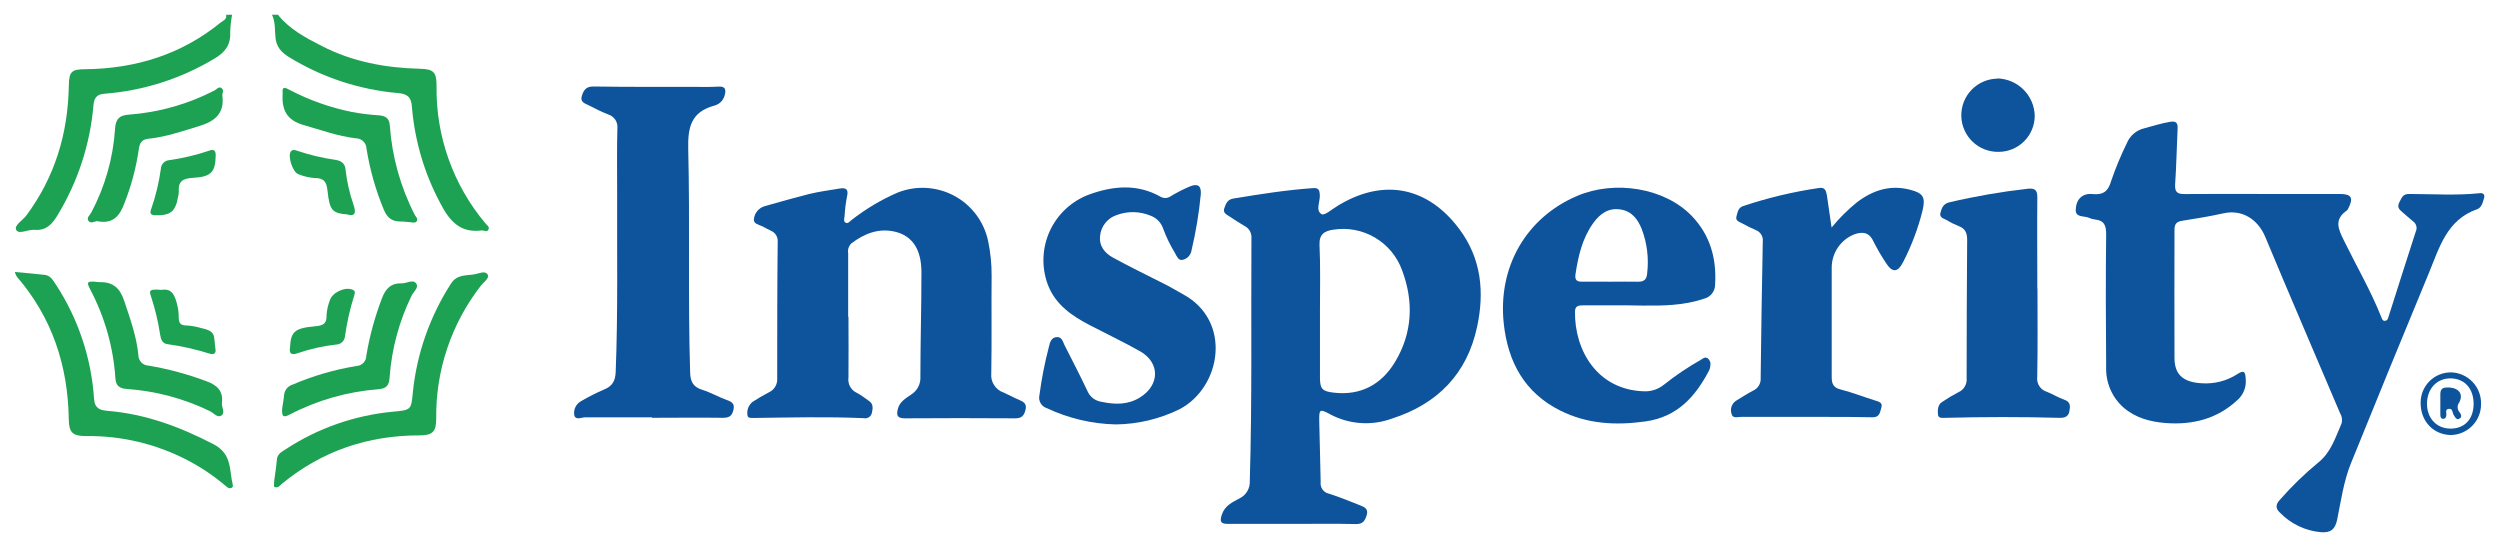 <svg xmlns="http://www.w3.org/2000/svg" width="127" height="28" viewBox="0 0 127 28" fill="none"><path d="M11.79 0.749C11.734 1.046 11.702 1.346 11.694 1.648C11.726 2.282 11.428 2.661 10.897 2.976C9.202 3.995 7.293 4.606 5.322 4.76C4.91 4.791 4.781 4.971 4.748 5.351C4.578 7.335 3.949 9.253 2.911 10.953C2.635 11.411 2.324 11.726 1.752 11.675C1.432 11.647 0.963 11.924 0.828 11.688C0.693 11.451 1.144 11.204 1.33 10.957C2.789 8.996 3.454 6.782 3.496 4.361C3.509 3.63 3.631 3.516 4.353 3.516C6.886 3.485 9.208 2.771 11.19 1.159C11.319 1.053 11.538 0.994 11.488 0.751L11.79 0.749Z" fill="#1CA252"></path><path d="M14.12 0.749C14.711 1.49 15.528 1.918 16.349 2.338C17.909 3.141 19.593 3.451 21.332 3.493C22.031 3.512 22.177 3.662 22.177 4.367C22.138 6.919 23.021 9.399 24.663 11.352C24.735 11.441 24.875 11.514 24.82 11.645C24.746 11.825 24.585 11.69 24.465 11.707C23.348 11.852 22.816 11.194 22.354 10.299C21.553 8.794 21.068 7.142 20.927 5.444C20.895 4.981 20.75 4.777 20.239 4.73C18.27 4.562 16.367 3.936 14.683 2.902C14.28 2.649 14.033 2.379 13.991 1.88C13.957 1.505 13.991 1.108 13.816 0.749H14.12Z" fill="#1CA252"></path><path d="M114.96 9.854H118.861C119.452 9.854 119.568 10.044 119.298 10.578C119.279 10.625 119.249 10.667 119.211 10.701C118.557 11.152 118.789 11.649 119.07 12.214C119.703 13.51 120.435 14.762 120.969 16.107C121.005 16.202 121.041 16.318 121.168 16.297C121.295 16.276 121.307 16.172 121.339 16.085C121.797 14.646 122.253 13.206 122.719 11.771C122.764 11.68 122.774 11.575 122.747 11.477C122.721 11.379 122.66 11.294 122.576 11.237C122.392 11.091 122.221 10.927 122.04 10.777C121.858 10.627 121.765 10.507 121.892 10.264C122.019 10.021 122.071 9.852 122.382 9.854C123.581 9.854 124.78 9.939 125.97 9.814C126.181 9.791 126.245 9.913 126.181 10.093C126.122 10.304 126.05 10.555 125.837 10.629C124.29 11.169 123.918 12.592 123.384 13.876C122.054 17.085 120.734 20.309 119.424 23.545C119.059 24.451 118.924 25.43 118.73 26.384C118.629 26.883 118.415 27.07 117.913 27.037C117.116 26.968 116.372 26.614 115.817 26.038C115.585 25.827 115.606 25.616 115.817 25.39C116.417 24.705 117.072 24.07 117.776 23.49C118.42 22.971 118.637 22.224 118.947 21.523C118.974 21.434 118.981 21.34 118.969 21.248C118.957 21.156 118.925 21.068 118.875 20.989C117.609 18.004 116.321 15.026 115.076 12.037C114.7 11.138 113.9 10.627 112.955 10.836C112.264 10.99 111.563 11.104 110.863 11.214C110.582 11.258 110.462 11.366 110.464 11.668C110.464 13.842 110.453 16.014 110.464 18.188C110.464 19.017 110.899 19.416 111.829 19.469C112.474 19.518 113.117 19.354 113.66 19.003C114.006 18.777 114.067 18.893 114.082 19.252C114.102 19.451 114.075 19.653 114.001 19.84C113.928 20.026 113.811 20.192 113.66 20.324C112.627 21.285 111.388 21.591 110.02 21.491C109.239 21.428 108.492 21.236 107.874 20.702C107.582 20.444 107.352 20.124 107.2 19.766C107.048 19.408 106.977 19.02 106.993 18.631C106.974 16.392 106.966 14.15 106.993 11.91C106.993 11.467 106.907 11.203 106.436 11.152C106.319 11.138 106.204 11.106 106.096 11.057C105.858 10.958 105.442 11.057 105.448 10.667C105.459 10.118 105.788 9.81 106.293 9.858C106.841 9.911 107.095 9.728 107.251 9.181C107.474 8.532 107.737 7.897 108.04 7.281C108.116 7.093 108.235 6.925 108.389 6.793C108.542 6.66 108.725 6.566 108.923 6.519C109.362 6.403 109.792 6.262 110.244 6.188C110.552 6.137 110.637 6.247 110.622 6.534C110.578 7.475 110.561 8.419 110.497 9.36C110.472 9.747 110.601 9.863 110.975 9.858C112.292 9.844 113.626 9.854 114.96 9.854Z" fill="#0D549C"></path><path d="M65.65 26.614C64.572 26.614 63.491 26.614 62.41 26.614C62.045 26.614 61.935 26.542 62.07 26.141C62.228 25.674 62.617 25.508 62.971 25.316C63.136 25.236 63.273 25.109 63.365 24.951C63.457 24.793 63.5 24.611 63.489 24.429C63.613 20.319 63.546 16.211 63.573 12.101C63.584 11.977 63.557 11.851 63.497 11.742C63.436 11.632 63.344 11.543 63.233 11.485C62.971 11.333 62.716 11.171 62.465 11C62.319 10.9 62.11 10.824 62.195 10.577C62.279 10.331 62.366 10.134 62.646 10.088C63.995 9.864 65.344 9.651 66.71 9.556C67.001 9.535 67.037 9.676 67.047 9.917C67.062 10.252 66.817 10.702 67.14 10.881C67.294 10.968 67.7 10.598 67.985 10.436L68.071 10.385C70.343 9.053 72.55 9.514 74.134 11.637C75.259 13.144 75.413 14.844 75.039 16.593C74.531 18.985 73.032 20.524 70.697 21.269C70.19 21.453 69.649 21.529 69.11 21.49C68.572 21.452 68.047 21.3 67.571 21.045C67.033 20.756 67.007 20.783 67.018 21.408C67.035 22.436 67.075 23.462 67.09 24.488C67.072 24.622 67.105 24.757 67.184 24.867C67.262 24.977 67.379 25.053 67.512 25.079C68.04 25.246 68.555 25.459 69.072 25.662C69.283 25.748 69.53 25.828 69.431 26.16C69.346 26.438 69.247 26.631 68.884 26.622C67.812 26.597 66.731 26.614 65.65 26.614ZM67.054 15.779V19.156C67.054 19.756 67.157 19.878 67.765 19.948C69.139 20.104 70.18 19.525 70.868 18.388C71.757 16.91 71.824 15.318 71.225 13.727C70.973 13.03 70.485 12.443 69.847 12.068C69.208 11.692 68.459 11.551 67.727 11.669C67.278 11.736 67.01 11.899 67.031 12.443C67.083 13.558 67.054 14.668 67.054 15.779Z" fill="#0D549C"></path><path d="M43.102 16.096C43.102 17.125 43.114 18.152 43.102 19.178C43.079 19.336 43.107 19.497 43.184 19.637C43.26 19.777 43.379 19.889 43.524 19.955C43.75 20.067 43.946 20.234 44.157 20.377C44.368 20.521 44.343 20.747 44.294 20.962C44.286 21.009 44.269 21.053 44.243 21.093C44.217 21.133 44.183 21.166 44.144 21.193C44.104 21.219 44.06 21.237 44.013 21.245C43.966 21.254 43.919 21.253 43.872 21.243C42.015 21.16 40.159 21.209 38.302 21.232C38.171 21.232 37.975 21.251 37.97 21.089C37.95 20.963 37.964 20.835 38.009 20.717C38.055 20.599 38.131 20.494 38.23 20.415C38.498 20.24 38.777 20.08 39.06 19.93C39.195 19.869 39.308 19.767 39.384 19.639C39.459 19.511 39.494 19.362 39.482 19.214C39.482 16.907 39.482 14.598 39.507 12.291C39.518 12.173 39.492 12.054 39.431 11.953C39.37 11.851 39.279 11.771 39.169 11.725C39.034 11.655 38.897 11.592 38.764 11.514C38.578 11.415 38.262 11.387 38.3 11.127C38.315 10.975 38.376 10.83 38.475 10.713C38.575 10.596 38.707 10.512 38.855 10.471C39.602 10.26 40.343 10.049 41.097 9.857C41.603 9.734 42.122 9.667 42.638 9.58C42.96 9.525 43.123 9.599 43.028 9.983C42.963 10.314 42.922 10.648 42.904 10.984C42.893 11.096 42.836 11.239 42.954 11.311C43.072 11.383 43.165 11.248 43.252 11.182C43.968 10.621 44.752 10.153 45.586 9.789C46.049 9.602 46.547 9.519 47.045 9.546C47.543 9.573 48.029 9.708 48.469 9.943C48.909 10.178 49.292 10.507 49.591 10.907C49.89 11.306 50.097 11.766 50.199 12.255C50.319 12.832 50.378 13.42 50.374 14.009C50.359 15.657 50.386 17.31 50.357 18.959C50.334 19.171 50.384 19.384 50.499 19.564C50.615 19.743 50.788 19.877 50.99 19.945C51.267 20.067 51.533 20.215 51.811 20.333C52.041 20.43 52.168 20.544 52.094 20.829C52.02 21.114 51.902 21.251 51.581 21.251C49.707 21.238 47.833 21.238 45.96 21.251C45.538 21.251 45.538 21.057 45.62 20.74C45.726 20.381 46.042 20.219 46.308 20.029C46.455 19.933 46.574 19.8 46.653 19.643C46.731 19.486 46.767 19.311 46.756 19.136C46.756 17.367 46.811 15.598 46.809 13.832C46.809 12.692 46.367 12.006 45.519 11.784C44.67 11.562 43.925 11.854 43.252 12.362C43.184 12.427 43.134 12.507 43.105 12.595C43.077 12.683 43.071 12.777 43.087 12.869C43.087 13.948 43.087 15.026 43.087 16.103L43.102 16.096Z" fill="#0D549C"></path><path d="M33.122 21.2C31.99 21.2 30.859 21.2 29.73 21.2C29.533 21.2 29.221 21.373 29.17 21.07C29.151 20.933 29.174 20.793 29.236 20.67C29.298 20.546 29.397 20.445 29.518 20.379C29.896 20.157 30.287 19.959 30.69 19.786C31.112 19.617 31.26 19.341 31.277 18.897C31.397 15.835 31.338 12.776 31.351 9.705C31.351 8.649 31.334 7.583 31.363 6.524C31.381 6.369 31.343 6.214 31.258 6.084C31.172 5.954 31.044 5.859 30.895 5.814C30.567 5.682 30.247 5.531 29.936 5.363C29.746 5.259 29.451 5.211 29.558 4.869C29.651 4.579 29.77 4.387 30.152 4.394C31.855 4.421 33.561 4.411 35.264 4.413C35.669 4.413 36.077 4.427 36.48 4.4C36.883 4.373 36.887 4.575 36.807 4.867C36.77 4.99 36.702 5.101 36.608 5.189C36.515 5.277 36.4 5.339 36.275 5.369C35.116 5.688 34.935 6.456 34.962 7.564C35.055 11.351 34.943 15.14 35.059 18.929C35.074 19.406 35.226 19.668 35.693 19.809C36.115 19.942 36.522 20.179 36.949 20.331C37.219 20.428 37.333 20.542 37.253 20.846C37.172 21.15 37.023 21.224 36.717 21.224C35.517 21.207 34.321 21.224 33.128 21.224L33.122 21.2Z" fill="#0D549C"></path><path d="M82.699 15.512H80.422C80.2 15.512 80.014 15.531 80.01 15.824C79.981 17.815 81.154 19.793 83.485 19.877C83.857 19.9 84.225 19.784 84.517 19.55C85.109 19.079 85.737 18.655 86.395 18.284C86.514 18.216 86.606 18.106 86.756 18.205C86.809 18.249 86.849 18.305 86.872 18.369C86.895 18.433 86.9 18.502 86.887 18.569C86.884 18.652 86.864 18.734 86.828 18.809C86.129 20.141 85.224 21.175 83.594 21.408C82.079 21.619 80.639 21.545 79.257 20.855C77.443 19.947 76.601 18.381 76.392 16.445C76.078 13.562 77.53 11.062 80.105 9.958C82.049 9.124 84.58 9.555 85.939 10.967C86.875 11.938 87.206 13.125 87.128 14.442C87.131 14.611 87.077 14.775 86.973 14.909C86.87 15.043 86.724 15.137 86.56 15.176C85.532 15.523 84.472 15.535 83.409 15.523L82.699 15.512ZM81.808 14.311C82.281 14.311 82.752 14.3 83.225 14.311C83.52 14.311 83.647 14.195 83.674 13.903C83.769 13.132 83.674 12.35 83.396 11.624C83.206 11.151 82.906 10.737 82.341 10.644C81.707 10.539 81.285 10.855 80.933 11.337C80.379 12.111 80.175 13.008 80.035 13.929C79.999 14.174 80.061 14.315 80.346 14.309C80.827 14.302 81.315 14.311 81.808 14.311Z" fill="#0D549C"></path><path d="M56.689 21.561C55.475 21.534 54.28 21.253 53.181 20.736C53.046 20.694 52.931 20.603 52.861 20.48C52.791 20.356 52.77 20.211 52.803 20.073C52.913 19.239 53.075 18.413 53.289 17.599C53.339 17.388 53.409 17.143 53.677 17.125C53.945 17.105 53.983 17.336 54.072 17.521C54.465 18.302 54.872 19.077 55.243 19.866C55.306 20.012 55.405 20.139 55.531 20.235C55.657 20.331 55.806 20.392 55.963 20.413C56.649 20.559 57.304 20.569 57.918 20.187C58.923 19.554 58.933 18.425 57.918 17.846C57.084 17.374 56.214 16.964 55.364 16.521C54.452 16.046 53.62 15.48 53.232 14.467C53.067 14.028 52.991 13.561 53.008 13.092C53.025 12.624 53.134 12.163 53.329 11.737C53.524 11.311 53.801 10.927 54.145 10.609C54.489 10.29 54.892 10.042 55.332 9.88C56.542 9.443 57.766 9.325 58.952 9.992C59.032 10.039 59.123 10.063 59.215 10.058C59.308 10.054 59.397 10.023 59.471 9.969C59.788 9.777 60.118 9.61 60.459 9.466C60.86 9.306 61.033 9.449 61 9.874C60.909 10.829 60.752 11.777 60.531 12.711C60.515 12.831 60.461 12.943 60.378 13.031C60.295 13.119 60.186 13.179 60.067 13.203C59.856 13.243 59.78 13.012 59.689 12.854C59.452 12.466 59.253 12.056 59.094 11.63C59.045 11.478 58.964 11.338 58.854 11.223C58.744 11.107 58.61 11.017 58.46 10.961C57.909 10.729 57.29 10.716 56.73 10.923C56.502 10.998 56.3 11.138 56.15 11.325C56.001 11.512 55.908 11.739 55.885 11.978C55.824 12.502 56.128 12.863 56.539 13.086C57.453 13.587 58.395 14.038 59.324 14.513C59.579 14.644 59.82 14.8 60.073 14.935C62.606 16.282 62.051 19.668 59.925 20.787C58.918 21.282 57.812 21.547 56.689 21.561Z" fill="#0D549C"></path><path d="M93.045 11.559C93.43 11.087 93.863 10.656 94.337 10.273C95.143 9.663 96.025 9.372 97.038 9.64C97.695 9.811 97.82 10.016 97.672 10.67C97.446 11.585 97.114 12.47 96.682 13.307C96.399 13.86 96.127 13.868 95.791 13.334C95.559 12.982 95.348 12.617 95.158 12.241C94.947 11.783 94.586 11.761 94.187 11.909C93.85 12.045 93.563 12.279 93.36 12.58C93.158 12.881 93.05 13.235 93.051 13.598C93.051 15.449 93.051 17.302 93.051 19.156C93.051 19.517 93.148 19.705 93.52 19.789C94.106 19.941 94.674 20.163 95.253 20.344C95.441 20.403 95.65 20.45 95.576 20.697C95.502 20.944 95.493 21.205 95.122 21.197C94.261 21.176 93.399 21.178 92.538 21.178C91.17 21.178 89.794 21.178 88.435 21.178C88.266 21.178 88.012 21.273 87.962 21.022C87.921 20.9 87.922 20.769 87.964 20.648C88.007 20.527 88.088 20.424 88.196 20.355C88.485 20.182 88.766 19.992 89.066 19.84C89.188 19.784 89.29 19.692 89.357 19.576C89.424 19.459 89.454 19.325 89.442 19.192C89.468 16.884 89.504 14.577 89.549 12.27C89.564 12.145 89.535 12.019 89.469 11.912C89.402 11.805 89.301 11.725 89.182 11.683C88.952 11.58 88.724 11.472 88.504 11.348C88.369 11.27 88.147 11.223 88.211 10.997C88.274 10.771 88.297 10.552 88.549 10.47C89.812 10.046 91.111 9.737 92.43 9.547C92.698 9.509 92.764 9.678 92.804 9.908C92.88 10.459 92.967 10.991 93.045 11.559Z" fill="#0D549C"></path><path d="M103.504 14.655C103.504 16.154 103.521 17.653 103.491 19.151C103.47 19.316 103.509 19.484 103.601 19.622C103.692 19.761 103.831 19.862 103.992 19.907C104.289 20.025 104.564 20.201 104.863 20.304C105.203 20.42 105.169 20.648 105.121 20.91C105.072 21.172 104.868 21.233 104.631 21.226C102.689 21.172 100.749 21.176 98.807 21.226C98.655 21.226 98.468 21.262 98.448 21.053C98.43 20.844 98.43 20.561 98.659 20.42C98.924 20.24 99.199 20.076 99.483 19.928C99.621 19.868 99.736 19.766 99.812 19.636C99.888 19.506 99.921 19.356 99.905 19.206C99.905 16.865 99.914 14.523 99.932 12.181C99.932 11.825 99.829 11.607 99.495 11.483C99.291 11.403 99.095 11.305 98.909 11.189C98.763 11.101 98.51 11.071 98.573 10.816C98.636 10.56 98.723 10.347 99.031 10.277C100.345 9.968 101.677 9.738 103.018 9.587C103.377 9.553 103.498 9.657 103.496 10.022C103.481 11.571 103.496 13.121 103.496 14.666L103.504 14.655Z" fill="#0D549C"></path><path d="M0.752 13.817C1.317 13.87 1.807 13.908 2.284 13.965C2.542 13.997 2.673 14.204 2.806 14.406C3.962 16.155 4.642 18.176 4.779 20.268C4.813 20.762 5.094 20.84 5.476 20.872C7.39 21.032 9.132 21.678 10.837 22.561C11.806 23.059 11.639 23.886 11.827 24.642C11.832 24.658 11.833 24.675 11.831 24.692C11.829 24.709 11.823 24.725 11.814 24.74C11.805 24.754 11.793 24.767 11.779 24.776C11.765 24.786 11.749 24.793 11.732 24.796C11.597 24.826 11.521 24.73 11.426 24.654C10.847 24.165 10.215 23.741 9.543 23.388C7.952 22.554 6.179 22.13 4.382 22.153C3.688 22.153 3.504 21.978 3.494 21.309C3.454 18.575 2.651 16.135 0.849 14.047C0.81 13.974 0.777 13.897 0.752 13.817Z" fill="#1CA252"></path><path d="M13.932 24.404C13.978 24.054 14.037 23.704 14.065 23.349C14.086 23.062 14.306 22.956 14.498 22.832C16.139 21.753 18.02 21.094 19.975 20.913C20.881 20.833 20.891 20.818 20.972 19.938C21.171 17.971 21.833 16.08 22.903 14.418C23.205 13.932 23.678 14.006 24.106 13.935C24.317 13.899 24.64 13.736 24.765 13.935C24.889 14.133 24.575 14.325 24.44 14.498C22.934 16.425 22.13 18.808 22.16 21.253C22.16 21.937 21.983 22.116 21.297 22.118C18.69 22.118 16.357 22.906 14.331 24.569C14.234 24.649 14.152 24.78 13.993 24.753C13.905 24.742 13.907 24.723 13.932 24.404Z" fill="#1CA252"></path><path d="M4.925 11.232C4.794 11.252 4.61 11.366 4.503 11.232C4.37 11.064 4.572 10.926 4.64 10.791C5.333 9.484 5.743 8.046 5.843 6.57C5.866 6.074 6.039 5.852 6.563 5.822C8.078 5.709 9.554 5.291 10.903 4.592C11.013 4.537 11.114 4.368 11.258 4.48C11.401 4.592 11.279 4.733 11.296 4.86C11.418 5.784 10.884 6.177 10.094 6.413C9.25 6.665 8.427 6.958 7.551 7.047C7.177 7.08 7.084 7.296 7.046 7.614C6.912 8.529 6.673 9.425 6.335 10.285C6.099 10.948 5.75 11.41 4.925 11.232Z" fill="#1CA252"></path><path d="M4.817 14.309C4.9 14.323 4.984 14.331 5.068 14.334C5.725 14.317 6.09 14.626 6.301 15.261C6.605 16.171 6.934 17.07 7.029 18.028C7.028 18.099 7.04 18.169 7.066 18.235C7.092 18.3 7.131 18.36 7.18 18.411C7.229 18.462 7.287 18.503 7.352 18.531C7.417 18.559 7.486 18.574 7.557 18.575C8.553 18.744 9.53 19.008 10.476 19.362C11.019 19.558 11.348 19.852 11.274 20.46C11.245 20.684 11.469 20.969 11.238 21.114C11.044 21.237 10.852 20.977 10.662 20.886C9.34 20.244 7.907 19.861 6.44 19.759C6.06 19.736 5.885 19.584 5.862 19.219C5.758 17.637 5.321 16.096 4.579 14.695C4.393 14.332 4.427 14.292 4.817 14.309Z" fill="#1CA252"></path><path d="M14.36 4.741C14.305 4.319 14.554 4.484 14.74 4.583C15.727 5.094 16.78 5.466 17.869 5.687C18.332 5.774 18.801 5.832 19.272 5.86C19.599 5.89 19.779 6.016 19.804 6.388C19.916 7.967 20.347 9.507 21.071 10.916C21.121 11.015 21.246 11.099 21.174 11.228C21.102 11.357 20.933 11.291 20.807 11.285C20.68 11.279 20.505 11.249 20.355 11.254C19.91 11.254 19.669 11.068 19.494 10.643C19.082 9.65 18.788 8.611 18.618 7.549C18.613 7.406 18.553 7.271 18.449 7.173C18.346 7.075 18.207 7.022 18.065 7.025C17.159 6.916 16.304 6.603 15.428 6.354C14.552 6.105 14.301 5.565 14.36 4.741Z" fill="#1CA252"></path><path d="M14.335 20.738C14.358 20.58 14.409 20.331 14.43 20.081C14.439 19.956 14.486 19.836 14.565 19.738C14.643 19.641 14.751 19.57 14.871 19.535C15.909 19.09 16.998 18.773 18.114 18.593C18.247 18.586 18.372 18.528 18.463 18.431C18.555 18.335 18.607 18.207 18.608 18.074C18.774 17.078 19.04 16.102 19.401 15.159C19.587 14.659 19.866 14.374 20.421 14.393C20.666 14.393 20.974 14.182 21.136 14.393C21.299 14.604 21.01 14.815 20.913 15.013C20.276 16.316 19.895 17.728 19.792 19.174C19.768 19.562 19.64 19.742 19.226 19.773C17.658 19.892 16.13 20.326 14.734 21.05C14.432 21.206 14.297 21.223 14.335 20.738Z" fill="#1CA252"></path><path d="M101.45 3.984C101.951 3.992 102.43 4.192 102.786 4.544C103.143 4.895 103.35 5.371 103.365 5.871C103.366 6.358 103.175 6.826 102.832 7.171C102.489 7.517 102.023 7.712 101.537 7.714C101.293 7.72 101.05 7.677 100.822 7.589C100.594 7.501 100.386 7.369 100.209 7.2C100.032 7.032 99.891 6.83 99.792 6.606C99.693 6.383 99.639 6.142 99.634 5.898C99.628 5.654 99.671 5.411 99.759 5.183C99.847 4.955 99.979 4.747 100.148 4.57C100.317 4.394 100.518 4.252 100.742 4.153C100.965 4.054 101.206 4.001 101.45 3.995V3.984Z" fill="#0D549C"></path><path d="M8.211 14.726C8.762 14.623 8.904 15.068 9.014 15.533C9.06 15.729 9.082 15.93 9.079 16.132C9.079 16.411 9.184 16.537 9.463 16.533C9.715 16.546 9.964 16.59 10.206 16.662C11.023 16.837 10.839 17.054 10.949 17.757C10.981 17.968 10.837 18.021 10.658 17.968C9.951 17.746 9.226 17.583 8.492 17.481C8.226 17.443 8.171 17.209 8.133 16.989C8.032 16.325 7.875 15.67 7.663 15.032C7.555 14.728 7.639 14.68 8.211 14.726Z" fill="#1CA252"></path><path d="M17.622 10.891C16.885 10.826 16.744 10.699 16.638 9.69C16.587 9.23 16.456 9.042 15.984 9.044C15.698 9.023 15.419 8.957 15.154 8.848C14.871 8.753 14.61 7.938 14.768 7.708C14.854 7.579 14.979 7.615 15.087 7.655C15.725 7.871 16.382 8.027 17.05 8.122C17.324 8.168 17.523 8.291 17.552 8.597C17.62 9.216 17.758 9.825 17.962 10.414C18.09 10.798 18.061 11.018 17.622 10.891Z" fill="#1CA252"></path><path d="M14.734 17.649C14.772 16.856 14.956 16.668 16 16.577C16.423 16.539 16.608 16.446 16.589 15.999C16.607 15.747 16.662 15.499 16.754 15.264C16.868 14.863 17.508 14.563 17.898 14.711C18.061 14.77 18.033 14.88 17.999 14.996C17.78 15.685 17.621 16.391 17.522 17.107C17.507 17.218 17.453 17.319 17.368 17.392C17.284 17.465 17.176 17.505 17.064 17.504C16.395 17.581 15.736 17.73 15.099 17.949C14.78 18.057 14.683 17.941 14.734 17.649Z" fill="#1CA252"></path><path d="M7.929 10.934C7.654 10.947 7.595 10.826 7.68 10.62C7.914 9.951 8.079 9.261 8.174 8.559C8.181 8.45 8.228 8.347 8.306 8.269C8.383 8.192 8.486 8.145 8.596 8.137C9.296 8.037 9.986 7.872 10.656 7.645C10.854 7.567 10.96 7.645 10.958 7.894C10.943 8.739 10.736 8.984 9.801 9.034C9.294 9.062 9.043 9.209 9.083 9.733C9.083 9.817 9.071 9.901 9.05 9.982C8.921 10.74 8.661 10.953 7.929 10.934Z" fill="#1CA252"></path><path d="M126.037 20.523C126.039 20.729 126.001 20.933 125.923 21.124C125.846 21.315 125.731 21.489 125.586 21.636C125.441 21.782 125.268 21.899 125.078 21.978C124.888 22.058 124.684 22.099 124.478 22.099C123.585 22.07 122.947 21.365 122.968 20.43C122.974 20.023 123.14 19.636 123.431 19.352C123.722 19.068 124.113 18.912 124.52 18.916C124.934 18.929 125.326 19.105 125.61 19.406C125.895 19.707 126.048 20.108 126.037 20.523ZM125.66 20.523C125.66 19.744 125.21 19.233 124.499 19.222C123.787 19.212 123.302 19.75 123.291 20.489C123.281 21.227 123.764 21.768 124.475 21.774C125.187 21.78 125.655 21.31 125.66 20.52V20.523Z" fill="#0D549C"></path><path d="M124.349 19.684C124.904 19.684 125.164 20.018 124.923 20.453C124.869 20.525 124.843 20.614 124.848 20.704C124.853 20.795 124.889 20.88 124.95 20.947C125.02 21.041 125.085 21.185 124.95 21.261C124.788 21.362 124.722 21.194 124.651 21.086C124.579 20.978 124.608 20.742 124.397 20.769C124.186 20.797 124.296 20.98 124.273 21.101C124.249 21.221 124.218 21.274 124.121 21.276C123.981 21.276 123.971 21.158 123.969 21.065C123.969 20.71 123.969 20.358 123.969 20.009C123.971 19.714 124.159 19.678 124.349 19.684Z" fill="#0D549C"></path></svg>
